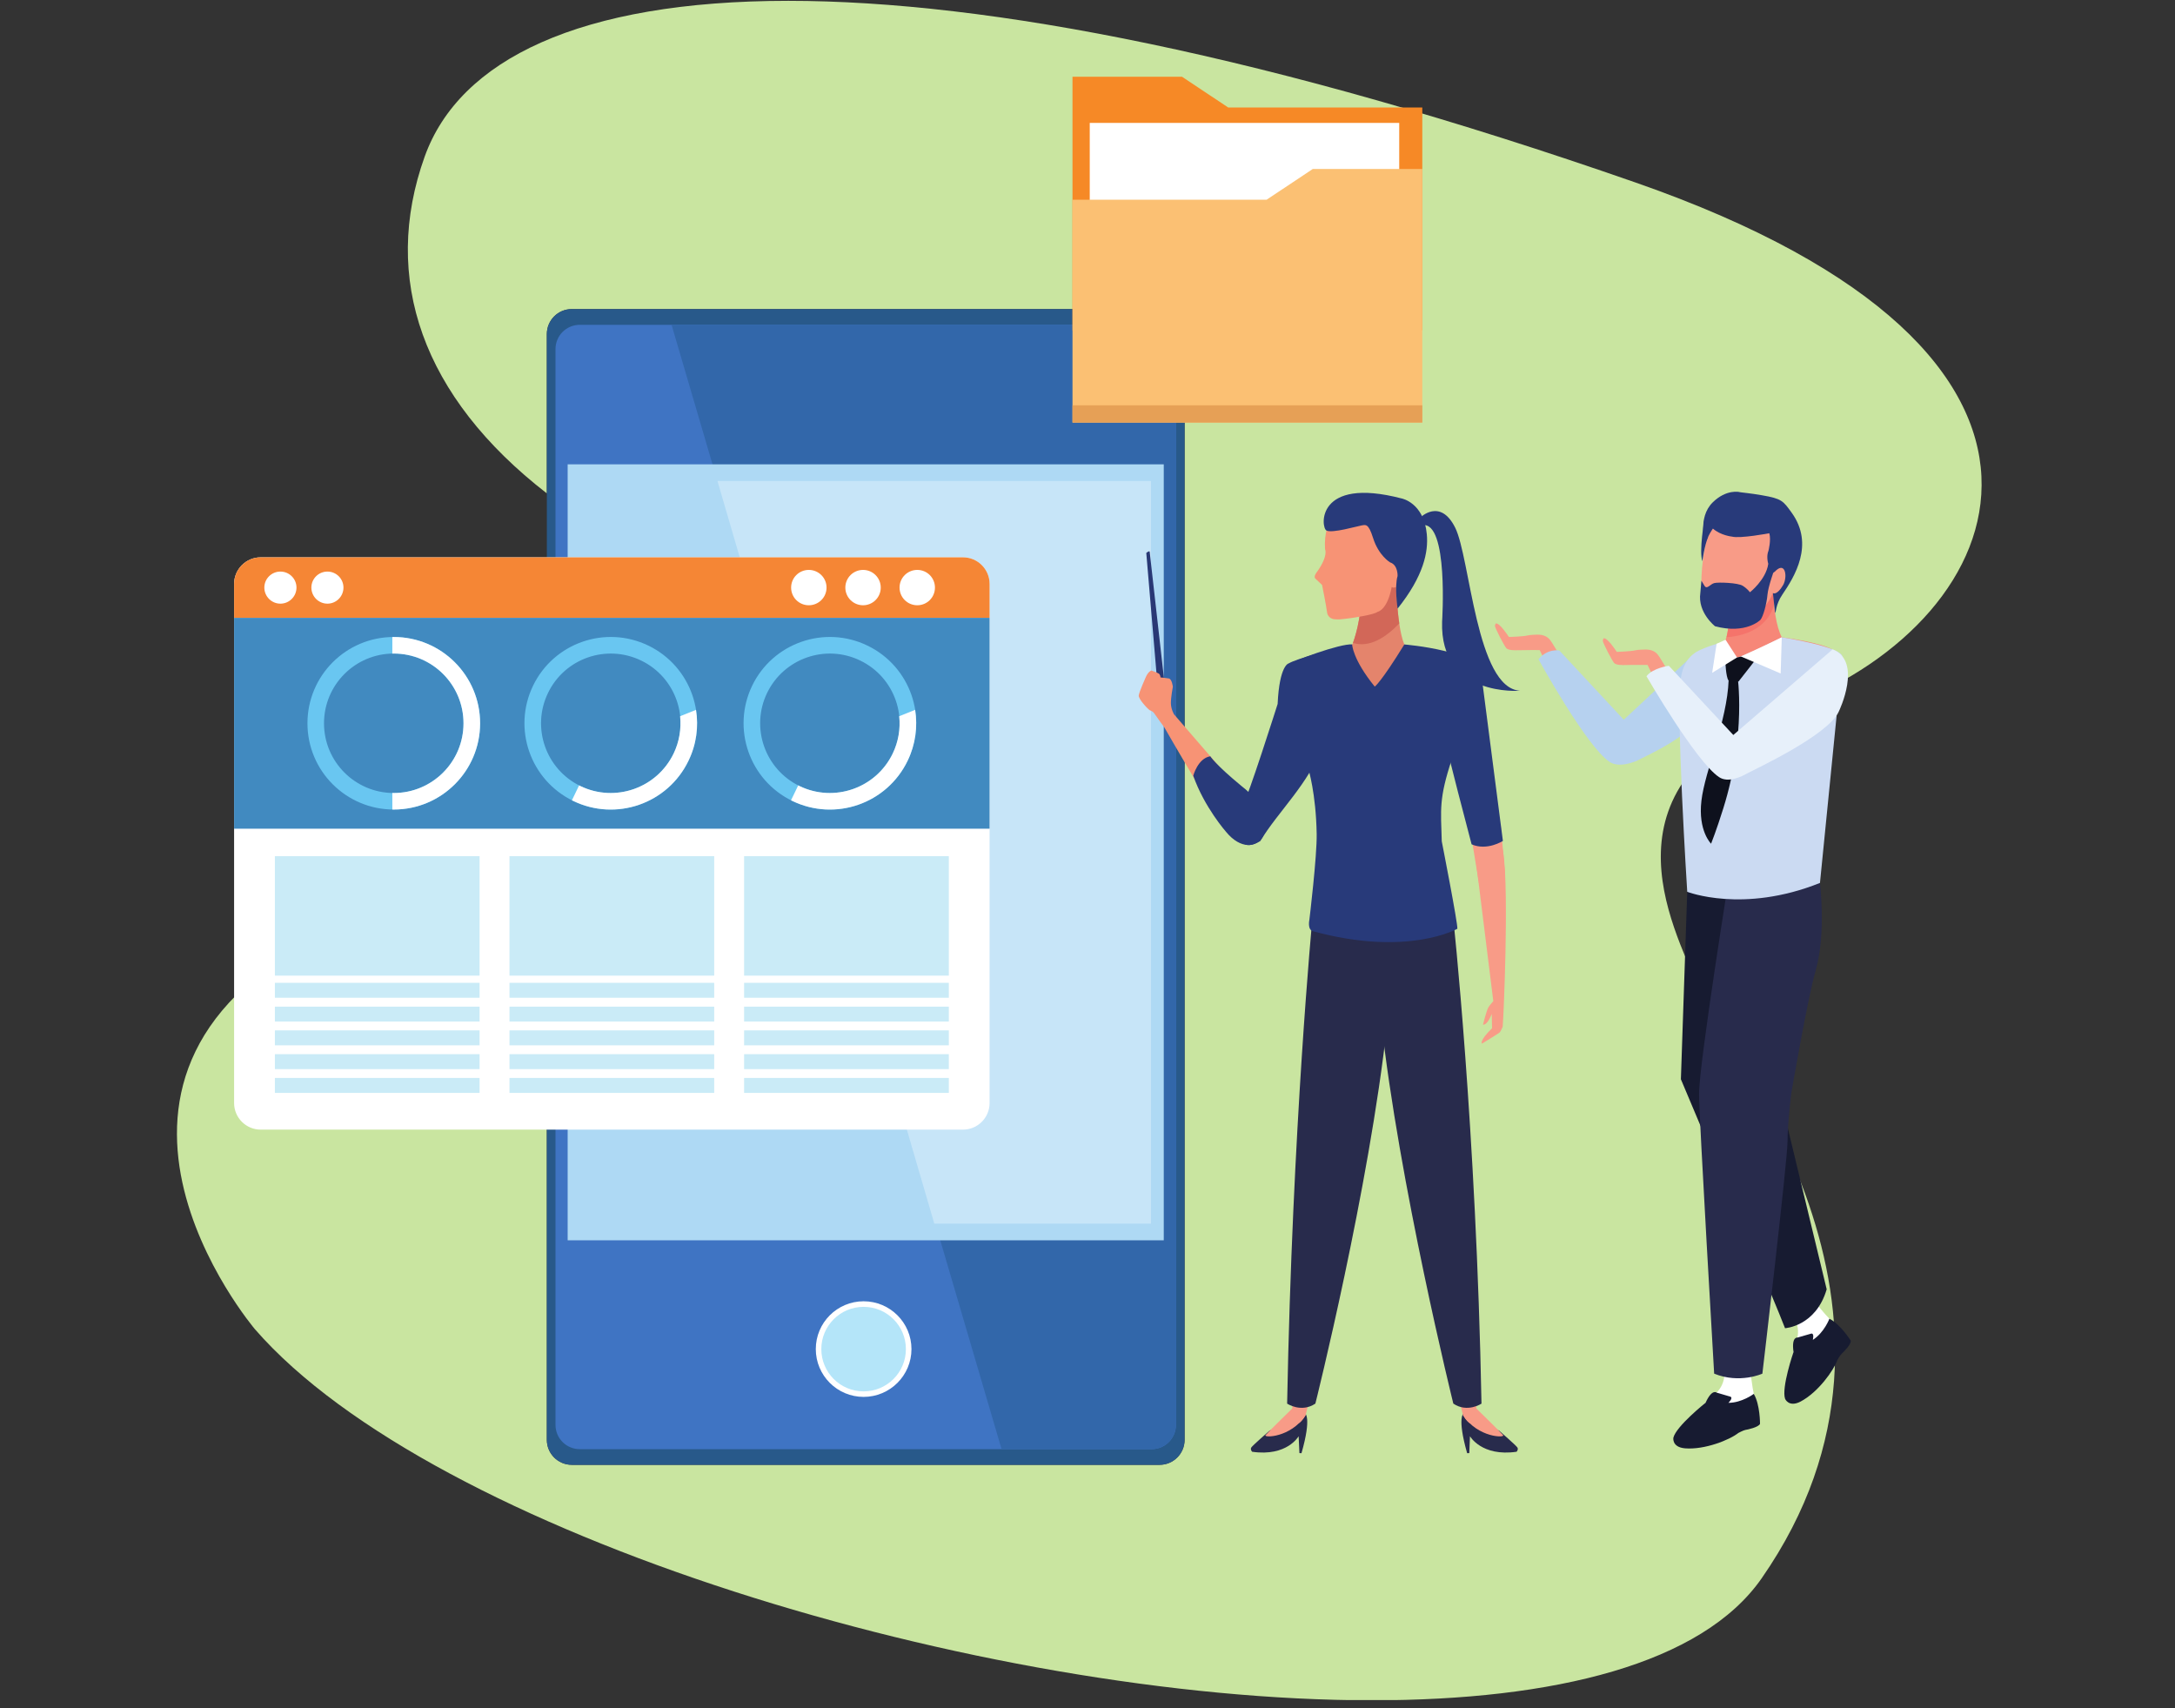 <svg xmlns="http://www.w3.org/2000/svg" xmlns:xlink="http://www.w3.org/1999/xlink" width="191" zoomAndPan="magnify" viewBox="0 0 143.25 112.5" height="150" preserveAspectRatio="xMidYMid meet" version="1.0"><rect x="0" y="0" width="143.25" height="112.5" fill="#333333" stroke="none"/><defs><clipPath id="1f7ba5e632"><path d="M 11 0.043 L 131 0.043 L 131 111.957 L 11 111.957 Z M 11 0.043 " clip-rule="nonzero"/></clipPath></defs><g clip-path="url(#1f7ba5e632)"><path fill="#c9e5a0" d="M 90.363 111.973 C 64.652 111.973 28.523 101.004 16.797 87.543 C 16.797 87.543 2.289 70.496 22.008 61.199 C 27.965 58.391 32.598 55.66 36.016 53.043 L 36.016 94.82 C 36.016 95.727 36.75 96.465 37.66 96.465 L 76.375 96.465 C 77.281 96.465 78.02 95.727 78.02 94.82 L 78.02 22 C 78.02 21.094 77.281 20.355 76.375 20.355 L 37.66 20.355 C 36.75 20.355 36.016 21.094 36.016 22 L 36.016 32.492 C 27.816 26.141 25.094 18.328 27.973 10.305 C 30.262 3.941 38.176 0.055 51.922 0.055 C 65.102 0.055 83.641 3.629 107.723 12.02 C 140.312 23.379 132.395 40.809 118.156 46.344 C 104.836 51.52 110.215 60.91 111.812 64.969 C 113.41 69.027 128.355 86.207 116.027 103.938 C 112.105 109.578 102.367 111.973 90.363 111.973 " fill-opacity="1" fill-rule="nonzero"/></g><path fill="#ecf8fd" d="M 37.98 51.34 C 37.98 51.492 37.855 51.613 37.703 51.613 L 34.965 51.613 C 34.812 51.613 34.691 51.492 34.691 51.34 L 34.691 37.242 C 34.691 37.09 34.812 36.969 34.965 36.969 L 37.703 36.969 C 37.855 36.969 37.98 37.09 37.98 37.242 L 37.98 51.34 " fill-opacity="1" fill-rule="nonzero"/><path fill="#ecf8fd" d="M 38.227 63.73 C 38.227 63.84 38.105 63.934 37.953 63.934 L 35.215 63.934 C 35.062 63.934 34.941 63.84 34.941 63.73 L 34.941 53.32 C 34.941 53.211 35.062 53.117 35.215 53.117 L 37.953 53.117 C 38.105 53.117 38.227 53.211 38.227 53.32 L 38.227 63.73 " fill-opacity="1" fill-rule="nonzero"/><path fill="#28598a" d="M 78.02 94.82 C 78.02 95.727 77.281 96.465 76.375 96.465 L 37.66 96.465 C 36.75 96.465 36.016 95.727 36.016 94.82 L 36.016 22 C 36.016 21.094 36.75 20.355 37.66 20.355 L 76.375 20.355 C 77.281 20.355 78.02 21.094 78.02 22 L 78.02 94.82 " fill-opacity="1" fill-rule="nonzero"/><path fill="#3f74c3" d="M 77.449 93.836 C 77.449 94.719 76.734 95.434 75.848 95.434 L 38.184 95.434 C 37.301 95.434 36.586 94.719 36.586 93.836 L 36.586 22.988 C 36.586 22.105 37.301 21.391 38.184 21.391 L 75.848 21.391 C 76.734 21.391 77.449 22.105 77.449 22.988 L 77.449 93.836 " fill-opacity="1" fill-rule="nonzero"/><path fill="#3267aa" d="M 75.848 21.391 L 44.23 21.391 L 65.965 95.434 L 75.848 95.434 C 76.734 95.434 77.449 94.719 77.449 93.836 L 77.449 22.988 C 77.449 22.105 76.734 21.391 75.848 21.391 " fill-opacity="1" fill-rule="nonzero"/><path fill="#aed9f4" d="M 37.387 81.68 L 76.648 81.68 L 76.648 30.578 L 37.387 30.578 Z M 37.387 81.68 " fill-opacity="1" fill-rule="nonzero"/><path fill="#c7e5f8" d="M 75.805 80.582 L 61.535 80.582 L 47.254 31.676 L 75.805 31.676 L 75.805 80.582 " fill-opacity="1" fill-rule="nonzero"/><path fill="#ffffff" d="M 60.031 88.844 C 60.031 90.582 58.617 91.992 56.879 91.992 C 55.141 91.992 53.73 90.582 53.73 88.844 C 53.73 87.105 55.141 85.695 56.879 85.695 C 58.617 85.695 60.031 87.105 60.031 88.844 " fill-opacity="1" fill-rule="nonzero"/><path fill="#b4e5f9" d="M 59.664 88.844 C 59.664 90.383 58.418 91.629 56.879 91.629 C 55.34 91.629 54.094 90.383 54.094 88.844 C 54.094 87.309 55.34 86.062 56.879 86.062 C 58.418 86.062 59.664 87.309 59.664 88.844 " fill-opacity="1" fill-rule="nonzero"/><path fill="#ffffff" d="M 65.176 72.641 C 65.176 73.605 64.391 74.391 63.426 74.391 L 17.168 74.391 C 16.203 74.391 15.418 73.605 15.418 72.641 L 15.418 38.453 C 15.418 37.488 16.203 36.703 17.168 36.703 L 63.426 36.703 C 64.391 36.703 65.176 37.488 65.176 38.453 L 65.176 72.641 " fill-opacity="1" fill-rule="nonzero"/><path fill="#f58635" d="M 65.176 40.688 L 65.176 38.453 C 65.176 37.488 64.391 36.703 63.426 36.703 L 17.168 36.703 C 16.203 36.703 15.418 37.488 15.418 38.453 L 15.418 40.688 L 65.176 40.688 " fill-opacity="1" fill-rule="nonzero"/><path fill="#ffffff" d="M 19.527 38.695 C 19.527 39.277 19.051 39.754 18.469 39.754 C 17.883 39.754 17.41 39.277 17.41 38.695 C 17.41 38.113 17.883 37.641 18.469 37.641 C 19.051 37.641 19.527 38.113 19.527 38.695 " fill-opacity="1" fill-rule="nonzero"/><path fill="#ffffff" d="M 22.621 38.695 C 22.621 39.277 22.148 39.754 21.566 39.754 C 20.98 39.754 20.508 39.277 20.508 38.695 C 20.508 38.113 20.98 37.641 21.566 37.641 C 22.148 37.641 22.621 38.113 22.621 38.695 " fill-opacity="1" fill-rule="nonzero"/><path fill="#ffffff" d="M 54.438 38.695 C 54.438 39.34 53.914 39.859 53.27 39.859 C 52.625 39.859 52.105 39.34 52.105 38.695 C 52.105 38.051 52.625 37.531 53.27 37.531 C 53.914 37.531 54.438 38.051 54.438 38.695 " fill-opacity="1" fill-rule="nonzero"/><path fill="#ffffff" d="M 58.008 38.695 C 58.008 39.34 57.484 39.859 56.844 39.859 C 56.199 39.859 55.676 39.34 55.676 38.695 C 55.676 38.051 56.199 37.531 56.844 37.531 C 57.484 37.531 58.008 38.051 58.008 38.695 " fill-opacity="1" fill-rule="nonzero"/><path fill="#ffffff" d="M 61.578 38.695 C 61.578 39.34 61.059 39.859 60.414 39.859 C 59.77 39.859 59.246 39.34 59.246 38.695 C 59.246 38.051 59.77 37.531 60.414 37.531 C 61.059 37.531 61.578 38.051 61.578 38.695 " fill-opacity="1" fill-rule="nonzero"/><path fill="#418ac0" d="M 65.176 40.688 L 15.418 40.688 L 15.418 54.574 L 65.176 54.574 L 65.176 40.688 " fill-opacity="1" fill-rule="nonzero"/><path fill="#69c6f1" d="M 25.934 52.223 C 23.398 52.223 21.34 50.168 21.34 47.633 C 21.34 45.094 23.398 43.039 25.934 43.039 C 28.473 43.039 30.527 45.094 30.527 47.633 C 30.527 50.168 28.473 52.223 25.934 52.223 Z M 25.934 41.949 C 22.793 41.949 20.25 44.492 20.25 47.633 C 20.25 50.77 22.793 53.312 25.934 53.312 C 29.074 53.312 31.621 50.77 31.621 47.633 C 31.621 44.492 29.074 41.949 25.934 41.949 " fill-opacity="1" fill-rule="nonzero"/><path fill="#ffffff" d="M 25.934 41.949 C 25.902 41.949 25.871 41.953 25.84 41.953 L 25.84 43.043 C 25.871 43.043 25.902 43.039 25.934 43.039 C 28.473 43.039 30.527 45.094 30.527 47.633 C 30.527 50.168 28.473 52.223 25.934 52.223 C 25.902 52.223 25.871 52.219 25.84 52.219 L 25.84 53.312 C 25.871 53.312 25.902 53.312 25.934 53.312 C 29.074 53.312 31.621 50.77 31.621 47.633 C 31.621 44.492 29.074 41.949 25.934 41.949 " fill-opacity="1" fill-rule="nonzero"/><path fill="#69c6f1" d="M 38.227 51.766 C 35.945 50.66 34.988 47.914 36.094 45.633 C 37.195 43.352 39.941 42.395 42.227 43.5 C 44.512 44.602 45.469 47.348 44.363 49.629 C 43.258 51.91 40.512 52.867 38.227 51.766 Z M 42.703 42.516 C 39.875 41.148 36.477 42.332 35.109 45.156 C 33.742 47.984 34.926 51.379 37.754 52.746 C 40.578 54.113 43.98 52.93 45.344 50.102 C 46.711 47.277 45.527 43.883 42.703 42.516 " fill-opacity="1" fill-rule="nonzero"/><path fill="#ffffff" d="M 44.793 47.168 C 44.875 47.984 44.746 48.836 44.363 49.629 C 43.258 51.91 40.512 52.867 38.227 51.766 L 38.141 51.719 L 37.668 52.703 L 37.754 52.746 C 40.578 54.113 43.98 52.93 45.344 50.102 C 45.871 49.02 46.016 47.852 45.84 46.746 C 45.492 46.891 45.141 47.027 44.793 47.168 " fill-opacity="1" fill-rule="nonzero"/><path fill="#69c6f1" d="M 52.66 51.766 C 50.375 50.66 49.422 47.914 50.523 45.633 C 51.629 43.352 54.375 42.395 56.656 43.5 C 58.941 44.602 59.898 47.348 58.793 49.629 C 57.691 51.91 54.941 52.867 52.66 51.766 Z M 57.133 42.516 C 54.309 41.148 50.906 42.332 49.539 45.156 C 48.176 47.984 49.359 51.383 52.184 52.746 C 55.012 54.113 58.41 52.93 59.777 50.102 C 61.145 47.277 59.961 43.883 57.133 42.516 " fill-opacity="1" fill-rule="nonzero"/><path fill="#ffffff" d="M 59.223 47.168 C 59.309 47.988 59.176 48.836 58.793 49.629 C 57.691 51.91 54.941 52.867 52.66 51.766 L 52.574 51.719 L 52.098 52.703 L 52.184 52.746 C 55.012 54.113 58.41 52.93 59.777 50.102 C 60.301 49.02 60.445 47.852 60.273 46.746 C 59.922 46.891 59.574 47.027 59.223 47.168 " fill-opacity="1" fill-rule="nonzero"/><path fill="#caebf7" d="M 31.586 64.25 L 18.105 64.25 L 18.105 56.383 L 31.586 56.383 L 31.586 64.25 " fill-opacity="1" fill-rule="nonzero"/><path fill="#caebf7" d="M 31.586 65.707 L 18.105 65.707 L 18.105 64.723 L 31.586 64.723 L 31.586 65.707 " fill-opacity="1" fill-rule="nonzero"/><path fill="#caebf7" d="M 31.586 67.273 L 18.105 67.273 L 18.105 66.293 L 31.586 66.293 L 31.586 67.273 " fill-opacity="1" fill-rule="nonzero"/><path fill="#caebf7" d="M 31.586 68.84 L 18.105 68.84 L 18.105 67.855 L 31.586 67.855 L 31.586 68.84 " fill-opacity="1" fill-rule="nonzero"/><path fill="#caebf7" d="M 31.586 70.406 L 18.105 70.406 L 18.105 69.422 L 31.586 69.422 L 31.586 70.406 " fill-opacity="1" fill-rule="nonzero"/><path fill="#caebf7" d="M 31.586 71.973 L 18.105 71.973 L 18.105 70.988 L 31.586 70.988 L 31.586 71.973 " fill-opacity="1" fill-rule="nonzero"/><path fill="#caebf7" d="M 47.039 64.25 L 33.555 64.25 L 33.555 56.383 L 47.039 56.383 L 47.039 64.25 " fill-opacity="1" fill-rule="nonzero"/><path fill="#caebf7" d="M 47.039 65.707 L 33.555 65.707 L 33.555 64.723 L 47.039 64.723 L 47.039 65.707 " fill-opacity="1" fill-rule="nonzero"/><path fill="#caebf7" d="M 47.039 67.273 L 33.555 67.273 L 33.555 66.293 L 47.039 66.293 L 47.039 67.273 " fill-opacity="1" fill-rule="nonzero"/><path fill="#caebf7" d="M 47.039 68.84 L 33.555 68.84 L 33.555 67.855 L 47.039 67.855 L 47.039 68.84 " fill-opacity="1" fill-rule="nonzero"/><path fill="#caebf7" d="M 47.039 70.406 L 33.555 70.406 L 33.555 69.422 L 47.039 69.422 L 47.039 70.406 " fill-opacity="1" fill-rule="nonzero"/><path fill="#caebf7" d="M 47.039 71.973 L 33.555 71.973 L 33.555 70.988 L 47.039 70.988 L 47.039 71.973 " fill-opacity="1" fill-rule="nonzero"/><path fill="#caebf7" d="M 62.492 64.25 L 49.008 64.25 L 49.008 56.383 L 62.492 56.383 L 62.492 64.25 " fill-opacity="1" fill-rule="nonzero"/><path fill="#caebf7" d="M 62.492 65.707 L 49.008 65.707 L 49.008 64.723 L 62.492 64.723 L 62.492 65.707 " fill-opacity="1" fill-rule="nonzero"/><path fill="#caebf7" d="M 62.492 67.273 L 49.008 67.273 L 49.008 66.293 L 62.492 66.293 L 62.492 67.273 " fill-opacity="1" fill-rule="nonzero"/><path fill="#caebf7" d="M 62.492 68.84 L 49.008 68.84 L 49.008 67.855 L 62.492 67.855 L 62.492 68.84 " fill-opacity="1" fill-rule="nonzero"/><path fill="#caebf7" d="M 62.492 70.406 L 49.008 70.406 L 49.008 69.422 L 62.492 69.422 L 62.492 70.406 " fill-opacity="1" fill-rule="nonzero"/><path fill="#caebf7" d="M 62.492 71.973 L 49.008 71.973 L 49.008 70.988 L 62.492 70.988 L 62.492 71.973 " fill-opacity="1" fill-rule="nonzero"/><path fill="#f68926" d="M 70.637 21.758 L 93.676 21.758 L 93.676 7.078 L 80.891 7.078 L 77.852 5.055 L 70.637 5.055 L 70.637 21.758 " fill-opacity="1" fill-rule="nonzero"/><path fill="#ffffff" d="M 92.156 20.871 L 71.773 20.871 L 71.773 8.094 L 92.156 8.094 L 92.156 20.871 " fill-opacity="1" fill-rule="nonzero"/><path fill="#fbc073" d="M 93.676 27.828 L 70.637 27.828 L 70.637 13.152 L 83.422 13.152 L 86.461 11.129 L 93.676 11.129 L 93.676 27.828 " fill-opacity="1" fill-rule="nonzero"/><path fill="#e6a056" d="M 70.637 26.691 L 70.637 27.828 L 93.676 27.828 L 93.676 26.691 L 70.637 26.691 " fill-opacity="1" fill-rule="nonzero"/><path fill="#283a7a" d="M 93.527 34.098 C 93.527 34.098 94.844 32.758 95.84 34.746 C 96.832 36.73 97.227 45.328 100.113 45.488 C 100.113 45.488 94.82 45.93 94.98 40.938 C 94.98 40.938 95.418 34.305 93.676 34.586 L 93.527 34.098 " fill-opacity="1" fill-rule="nonzero"/><path fill="#283875" d="M 76.785 45.777 L 75.723 36.359 C 75.723 36.359 75.746 36.211 75.496 36.414 L 76.293 45.805 L 76.785 45.777 " fill-opacity="1" fill-rule="nonzero"/><path fill="#f79375" d="M 77.324 47.043 C 77.324 47.043 77.121 46.707 77.117 46.305 C 77.117 45.902 77.246 45.223 77.246 45.223 C 77.246 45.223 77.191 44.723 76.984 44.68 C 76.781 44.641 76.434 44.613 76.434 44.613 C 76.434 44.613 76.426 44.418 76.312 44.355 C 76.195 44.285 75.828 44.156 75.828 44.156 C 75.828 44.156 75.629 44.215 75.461 44.598 C 75.461 44.598 75.027 45.57 75 45.797 C 74.973 46.02 75.539 46.637 75.715 46.766 C 75.715 46.766 75.934 46.844 76.008 46.961 C 76.078 47.074 76.691 47.91 76.691 47.91 C 76.691 47.91 80.43 54.449 81.156 55.039 C 81.883 55.625 81.816 52.238 81.816 52.238 L 77.324 47.043 " fill-opacity="1" fill-rule="nonzero"/><path fill="#283a7a" d="M 83.004 55.391 C 84.156 53.469 86.234 51.57 87.055 49.188 C 88.113 46.125 87.766 42.762 87.766 42.762 C 87.766 42.762 85.41 43.371 84.883 43.684 C 84.883 43.684 84.266 43.773 84.148 46.359 C 84.148 46.359 82.07 52.898 81.953 52.727 C 81.953 52.727 80.742 56.691 83.004 55.391 " fill-opacity="1" fill-rule="nonzero"/><path fill="#283a7a" d="M 80.754 54.785 C 80.754 54.785 79.32 53.164 78.59 51.086 C 78.59 51.086 78.891 49.938 79.711 49.805 C 79.711 49.805 80.035 50.332 81.746 51.746 C 85 54.242 82.676 57.125 80.754 54.785 " fill-opacity="1" fill-rule="nonzero"/><path fill="#282b4c" d="M 82.469 95.605 C 82.469 95.605 82.332 95.465 82.41 95.328 C 82.488 95.195 83.617 94.215 83.617 94.215 L 85.949 93.074 C 85.949 93.074 86.406 93.297 85.719 95.699 L 85.582 95.695 L 85.531 94.582 C 85.531 94.582 84.773 95.938 82.469 95.605 " fill-opacity="1" fill-rule="nonzero"/><path fill="#f89b87" d="M 85.781 75.32 C 85.781 75.32 85.094 87.82 85.117 92.961 C 85.117 92.961 85.188 94.543 85.988 93.203 C 85.988 93.203 86.305 92 86.602 90.34 C 87.469 85.434 89.449 78.465 88.422 75.883 L 85.781 75.32 " fill-opacity="1" fill-rule="nonzero"/><path fill="#f89b87" d="M 85.117 92.75 C 85.117 92.75 83.617 94.215 83.352 94.508 C 83.188 94.695 85.004 94.695 85.988 93.203 C 85.988 93.203 85.633 92.062 85.117 92.75 " fill-opacity="1" fill-rule="nonzero"/><path fill="#282b4c" d="M 86.438 60.473 C 86.438 60.473 85.117 74.301 84.773 92.434 C 84.773 92.434 85.699 93.059 86.633 92.434 C 86.633 92.434 90.172 78.324 91.363 67.41 C 91.363 67.41 92.902 62.551 92.648 60.715 C 92.395 58.879 86.438 60.473 86.438 60.473 " fill-opacity="1" fill-rule="nonzero"/><path fill="#282b4c" d="M 99.883 95.605 C 99.883 95.605 100.02 95.465 99.941 95.328 C 99.863 95.195 98.734 94.215 98.734 94.215 L 96.402 93.074 C 96.402 93.074 95.945 93.297 96.629 95.699 L 96.77 95.695 L 96.816 94.582 C 96.816 94.582 97.578 95.938 99.883 95.605 " fill-opacity="1" fill-rule="nonzero"/><path fill="#f89b87" d="M 96.57 75.32 C 96.57 75.32 97.258 87.82 97.23 92.961 C 97.23 92.961 97.16 94.543 96.359 93.203 C 96.359 93.203 96.043 92 95.75 90.34 C 94.879 85.434 92.902 78.465 93.926 75.883 L 96.57 75.32 " fill-opacity="1" fill-rule="nonzero"/><path fill="#f89b87" d="M 97.23 92.75 C 97.23 92.75 98.734 94.215 98.996 94.508 C 99.164 94.695 97.348 94.695 96.359 93.203 C 96.359 93.203 96.719 92.062 97.23 92.75 " fill-opacity="1" fill-rule="nonzero"/><path fill="#282b4c" d="M 95.695 60.301 C 95.695 60.301 97.23 74.301 97.574 92.434 C 97.574 92.434 96.648 93.059 95.719 92.434 C 95.719 92.434 92.141 77.98 90.949 67.066 C 90.949 67.066 89.449 62.551 89.703 60.715 C 89.953 58.879 95.695 60.301 95.695 60.301 " fill-opacity="1" fill-rule="nonzero"/><path fill="#e4846c" d="M 87.887 43.023 C 88.52 42.777 89.098 42.512 89.109 42.344 C 89.109 42.344 89.73 40.684 89.609 39.141 C 89.582 38.754 91.91 37.207 91.91 37.207 C 91.91 37.207 91.914 41.094 92.492 42.441 C 92.492 42.441 93.176 42.668 94.215 43.039 L 94.148 46.664 L 87.82 46.547 L 87.887 43.023 " fill-opacity="1" fill-rule="nonzero"/><path fill="#d26758" d="M 91.91 37.234 L 91.91 37.363 L 91.914 37.418 L 91.914 37.5 C 91.914 37.547 91.914 37.598 91.918 37.656 L 91.918 37.676 C 91.918 37.703 91.918 37.734 91.918 37.766 C 91.918 37.797 91.922 37.828 91.922 37.859 L 91.922 37.883 C 91.922 37.949 91.926 38.02 91.926 38.094 L 91.93 38.121 C 91.93 38.16 91.93 38.195 91.934 38.234 C 91.934 38.273 91.934 38.316 91.938 38.355 L 91.938 38.383 C 91.938 38.426 91.941 38.465 91.941 38.508 L 91.941 38.512 C 91.945 38.551 91.945 38.594 91.949 38.637 L 91.949 38.668 C 91.953 38.754 91.957 38.844 91.965 38.938 L 91.965 38.969 C 91.969 39.059 91.977 39.152 91.98 39.25 L 91.984 39.281 C 91.984 39.328 91.988 39.379 91.992 39.426 L 91.992 39.43 C 91.996 39.477 92 39.523 92.004 39.57 L 92.004 39.605 C 92.012 39.703 92.02 39.801 92.027 39.898 L 92.031 39.938 C 92.035 39.984 92.039 40.035 92.047 40.082 C 92.051 40.133 92.055 40.18 92.059 40.23 L 92.062 40.266 C 92.066 40.316 92.07 40.363 92.078 40.414 C 92.082 40.461 92.09 40.512 92.094 40.559 L 92.098 40.594 C 92.102 40.641 92.109 40.691 92.113 40.738 C 92.121 40.789 92.125 40.832 92.133 40.879 L 92.141 40.914 C 92.145 40.961 92.152 41.008 92.16 41.055 C 91.277 41.977 90.199 42.676 89.109 42.34 C 89.148 42.238 89.727 40.637 89.609 39.141 C 89.582 38.754 91.91 37.207 91.91 37.207 L 91.91 37.234 " fill-opacity="1" fill-rule="nonzero"/><path fill="#283a7a" d="M 86.238 60.574 C 86.238 60.574 86.094 61.219 86.469 61.324 C 92.703 63.031 95.984 61.164 95.984 61.164 C 96.031 60.871 94.957 55.402 94.957 55.402 C 94.898 53.289 94.758 52.605 95.625 49.992 C 96.211 48.23 97.574 44.516 97.574 44.516 C 97.715 42.859 92.492 42.441 92.492 42.441 C 90.93 44.977 90.543 45.215 90.543 45.215 C 89.074 43.41 89.055 42.438 89.055 42.438 C 88.297 42.363 85.055 43.543 84.773 43.828 C 84.141 44.469 85.316 48.68 86.172 50.637 C 86.172 50.637 86.672 52.234 86.719 54.914 C 86.746 56.379 86.238 60.574 86.238 60.574 " fill-opacity="1" fill-rule="nonzero"/><path fill="#f89b87" d="M 96.723 53.992 L 97.406 58.152 C 97.406 58.152 98.305 58.309 99.137 57.672 L 98.84 54.34 L 96.723 53.992 " fill-opacity="1" fill-rule="nonzero"/><path fill="#f89b87" d="M 98.352 65.93 C 98.086 63.828 97.145 56.211 97.145 56.211 C 97.145 56.211 97.578 54.223 98.785 55.422 C 99.473 56.105 99.059 65.82 99.059 65.82 C 99.059 65.82 99.016 67.016 98.969 67.613 C 98.969 67.613 98.84 67.934 98.766 67.996 C 98.695 68.062 97.605 68.727 97.605 68.727 C 97.605 68.727 97.402 68.562 98.27 67.715 L 98.25 66.77 C 98.25 66.77 97.98 67.516 97.672 67.48 C 97.672 67.48 97.887 66.598 98.027 66.34 C 98.098 66.219 98.352 65.93 98.352 65.93 " fill-opacity="1" fill-rule="nonzero"/><path fill="#283a7a" d="M 96.922 55.602 C 95.414 49.871 95.281 49.164 95.281 49.164 C 96.016 47.082 97.539 44.215 97.539 44.215 L 98.984 55.379 C 98.984 55.379 97.941 56.051 96.922 55.602 " fill-opacity="1" fill-rule="nonzero"/><path fill="#f79375" d="M 92.363 39.051 C 92.363 39.051 94.406 36.422 93.391 34.324 C 92.77 33.047 91.727 32.66 90.805 32.598 C 89.809 32.559 89.223 32.645 88.438 33.238 C 88.438 33.238 87.133 34.039 87.27 36.168 C 87.27 36.168 87.504 36.582 86.758 37.637 C 86.758 37.637 86.484 37.953 86.633 38.102 C 86.754 38.223 87.074 38.52 87.074 38.52 C 87.074 38.52 87.344 39.852 87.41 40.367 C 87.41 40.367 87.473 40.754 87.91 40.781 C 88.191 40.801 88.184 40.805 88.984 40.703 C 88.984 40.703 90.496 40.492 90.727 40.293 C 90.727 40.293 91.367 40.203 91.66 38.656 C 91.66 38.656 91.957 38.91 92.309 38.172 C 92.309 38.172 92.379 38.934 92.363 39.051 " fill-opacity="1" fill-rule="nonzero"/><path fill="#283a7a" d="M 92.047 40.082 C 92.047 40.082 91.836 38.629 92.047 37.934 C 92.047 37.934 92.086 37.207 91.555 37.035 C 91.555 37.035 90.797 36.594 90.43 35.418 C 90.121 34.441 89.941 34.562 89.664 34.605 C 89.387 34.652 87.742 35.133 87.363 34.938 C 86.984 34.746 86.66 31.348 92.324 32.828 C 92.324 32.828 93.781 33.105 93.973 35.184 C 94.082 36.332 93.773 37.926 92.047 40.082 " fill-opacity="1" fill-rule="nonzero"/><path fill="#f89b87" d="M 109.852 44.195 C 109.852 44.195 109.328 43.258 109.137 43.055 C 108.934 42.844 108.656 42.754 108.262 42.777 C 108.262 42.777 107.906 42.777 107.652 42.836 C 107.398 42.895 106.484 42.93 106.484 42.93 C 106.484 42.93 105.875 41.977 105.621 42.035 C 105.621 42.035 105.566 42.09 105.566 42.207 C 105.562 42.324 106.188 43.547 106.324 43.676 C 106.457 43.801 106.855 43.805 107.059 43.797 C 107.414 43.781 108.512 43.789 108.512 43.789 L 109 44.801 L 109.852 44.195 " fill-opacity="1" fill-rule="nonzero"/><path fill="#f89b87" d="M 102.75 43.219 C 102.75 43.219 102.227 42.281 102.035 42.078 C 101.832 41.867 101.555 41.777 101.16 41.797 C 101.16 41.797 100.805 41.801 100.551 41.859 C 100.297 41.918 99.379 41.949 99.379 41.949 C 99.379 41.949 98.773 41 98.52 41.059 C 98.52 41.059 98.465 41.113 98.461 41.227 C 98.461 41.344 99.086 42.57 99.219 42.695 C 99.355 42.824 99.75 42.828 99.957 42.82 C 100.312 42.805 101.406 42.809 101.406 42.809 L 101.898 43.82 L 102.75 43.219 " fill-opacity="1" fill-rule="nonzero"/><path fill="#b6d1ef" d="M 112.172 46.863 C 112.172 46.863 113.426 43.398 111.719 42.941 L 106.945 47.398 L 102.703 42.84 C 102.703 42.84 101.93 42.68 101.328 43.418 C 101.328 43.418 104.473 49.145 106.008 50.172 C 106.613 50.578 107.617 50.219 108.023 49.992 C 108.426 49.766 111.5 48.441 112.172 46.863 " fill-opacity="1" fill-rule="nonzero"/><path fill="#ffffff" d="M 118.035 86.602 C 118.035 86.602 118.645 87.273 118.332 88.285 C 117.789 90.039 118.047 90.336 118.125 90.465 C 118.207 90.59 119.898 89.156 120.559 88.176 C 121.145 87.312 120.773 87.121 120.488 86.844 C 120.207 86.562 119.504 85.738 119.371 85.469 L 118.035 86.602 " fill-opacity="1" fill-rule="nonzero"/><path fill="#171b31" d="M 118.125 89.035 C 118.125 89.035 117.316 91.383 117.57 92.121 C 117.57 92.121 117.812 92.703 118.586 92.301 C 119.742 91.695 120.777 90.242 121.012 89.566 C 121.012 89.566 121.199 89.238 121.301 89.145 C 121.402 89.055 121.941 88.527 121.895 88.289 C 121.895 88.289 121.223 87.215 120.488 86.844 C 120.488 86.844 120.148 87.758 119.395 88.238 C 119.395 88.238 119.512 87.793 119.293 87.824 L 118.383 88.086 C 118.383 88.086 117.98 88.012 118.125 89.035 " fill-opacity="1" fill-rule="nonzero"/><path fill="#ffffff" d="M 113.566 90.273 C 113.566 90.273 113.719 91.168 112.91 91.852 C 111.516 93.043 111.57 93.43 111.57 93.582 C 111.57 93.73 113.766 93.426 114.852 92.957 C 115.809 92.539 115.598 92.18 115.508 91.793 C 115.418 91.406 115.27 90.332 115.297 90.035 L 113.566 90.273 " fill-opacity="1" fill-rule="nonzero"/><path fill="#171b31" d="M 111.125 58.73 L 110.707 71.074 C 110.707 71.074 117.207 86.457 117.566 87.469 C 117.566 87.469 119.594 87.352 120.309 84.906 L 116.613 69.582 L 117.922 59.387 L 111.125 58.73 " fill-opacity="1" fill-rule="nonzero"/><path fill="#282b4c" d="M 119.844 57.965 C 119.844 57.965 120.309 61.422 119.574 63.949 C 119.055 65.73 117.984 71.957 117.984 71.957 C 117.984 71.957 117.73 73.965 117.73 75.188 C 117.73 76.41 116.074 90.461 116.074 90.461 C 116.074 90.461 114.586 91.145 112.898 90.461 C 112.898 90.461 111.902 73.504 111.902 72.07 C 111.902 70.012 113.953 57.312 113.953 57.312 L 119.844 57.965 " fill-opacity="1" fill-rule="nonzero"/><path fill="#f68778" d="M 113.152 45.281 L 121.258 43.762 C 121.176 43.371 121.055 43.078 120.902 42.926 C 120.316 42.34 117.352 41.969 117.352 41.969 C 116.578 40.438 116.828 37.227 116.828 37.227 C 116.828 37.227 114.008 38.473 113.988 38.824 C 113.902 40.242 113.875 41.648 113.648 42.129 C 113.605 42.219 113.41 42.332 113.152 42.441 L 113.152 45.281 " fill-opacity="1" fill-rule="nonzero"/><path fill="#f5746b" d="M 116.844 39.777 C 116.824 39.527 116.809 39.281 116.801 39.043 C 116.734 39.078 116.656 39.121 116.656 39.109 C 116.652 39.074 116.652 39.035 116.652 39 L 116.648 38.957 C 116.648 38.918 116.645 38.879 116.645 38.84 L 116.645 38.812 C 116.641 38.773 116.641 38.73 116.641 38.691 L 116.641 38.688 L 116.422 38.688 L 113.98 39.816 C 113.961 40.164 113.918 40.5 113.871 40.816 C 113.836 41.297 113.785 41.703 113.707 41.969 C 115.879 41.801 116.656 40.617 116.844 39.777 " fill-opacity="1" fill-rule="nonzero"/><path fill="#cbdaf2" d="M 112.59 42.555 L 113.504 42.25 C 113.855 42.766 114.16 43.262 114.402 43.297 C 114.668 43.332 117.352 41.969 117.352 41.969 C 117.352 41.969 121.418 42.598 121.348 43.281 L 121.07 46.059 L 119.867 58.145 C 114.809 60.172 111.125 58.73 111.125 58.73 C 111.125 58.73 110.352 46.656 110.707 44.625 C 110.973 43.082 111.863 42.832 112.59 42.555 " fill-opacity="1" fill-rule="nonzero"/><path fill="#0e111d" d="M 113.852 44.773 L 114.43 44.457 C 114.43 44.457 115.035 48.336 113.5 53.234 C 113.051 54.676 112.695 55.562 112.695 55.562 C 112.695 55.562 111.828 54.719 112.059 52.734 C 112.289 50.75 113.758 47.492 113.852 44.773 " fill-opacity="1" fill-rule="nonzero"/><path fill="#0e111d" d="M 113.637 43.602 C 113.637 43.602 113.672 44.562 113.836 44.801 C 113.836 44.801 114.328 44.918 114.508 44.875 L 115.559 43.531 L 114.734 43.23 L 114.402 43.297 L 113.637 43.602 " fill-opacity="1" fill-rule="nonzero"/><path fill="#ffffff" d="M 114.402 43.297 L 112.766 44.312 L 113.059 42.398 L 113.648 42.129 L 114.402 43.297 " fill-opacity="1" fill-rule="nonzero"/><path fill="#ffffff" d="M 114.656 43.23 L 117.277 44.352 L 117.352 41.969 C 117.352 41.969 116.137 42.57 114.656 43.23 " fill-opacity="1" fill-rule="nonzero"/><path fill="#f89b87" d="M 112.438 35.312 C 112.438 35.312 112.023 36.977 112.059 38.551 C 112.102 40.312 112.805 40.949 113.41 41.141 C 113.41 41.141 113.555 41.254 114.129 41.242 C 114.84 41.227 116.23 40.367 116.766 39.055 C 116.766 39.055 117.133 39.219 117.438 38.613 C 117.738 38.004 117.691 37.012 116.938 37.512 C 116.938 37.512 117.547 34.781 116.34 34.438 C 115.129 34.09 112.828 33.336 112.438 35.312 " fill-opacity="1" fill-rule="nonzero"/><path fill="#283a7a" d="M 116.766 39.055 C 116.766 39.055 117.023 39.246 117.438 38.531 C 117.73 38.027 117.613 37.02 117 37.543 C 116.934 37.617 116.855 37.684 116.793 37.715 C 116.645 37.777 116.234 36.852 116.473 36.277 C 116.473 36.277 116.66 35.574 116.531 35.117 C 116.531 35.117 114.594 35.484 114.059 35.336 C 114.059 35.336 113.328 35.262 112.816 34.809 C 112.816 34.809 112.484 35.27 112.324 35.773 C 112.324 35.773 111.773 34.098 112.805 33.082 C 113.699 32.203 114.562 32.395 114.586 32.41 C 114.613 32.426 115.289 32.48 116.055 32.617 C 117.348 32.84 117.441 32.98 118.008 33.77 C 119.512 35.859 118.188 37.984 117.387 39.16 C 116.93 39.832 116.98 40.379 116.91 40.355 L 116.766 39.055 " fill-opacity="1" fill-rule="nonzero"/><path fill="#283a7a" d="M 112.254 34.203 C 112.254 34.203 111.891 36.316 112.121 36.961 C 112.121 36.961 112.25 35.957 112.496 35.371 L 112.254 34.203 " fill-opacity="1" fill-rule="nonzero"/><path fill="#e7f0fa" d="M 121.117 46.836 C 121.117 46.836 122.699 43.559 120.703 42.762 L 114.16 48.402 L 109.914 43.844 C 109.914 43.844 108.844 43.988 108.441 44.535 C 108.441 44.535 111.684 50.148 113.219 51.176 C 113.824 51.582 114.695 51.145 115.102 50.918 C 115.504 50.691 120.445 48.418 121.117 46.836 " fill-opacity="1" fill-rule="nonzero"/><path fill="#171b31" d="M 112.332 92.379 C 112.332 92.379 110.391 93.926 110.211 94.684 C 110.211 94.684 110.102 95.301 110.973 95.379 C 112.27 95.488 113.926 94.82 114.484 94.371 C 114.484 94.371 114.82 94.191 114.953 94.168 C 115.09 94.148 115.828 93.992 115.918 93.766 C 115.918 93.766 115.926 92.5 115.508 91.793 C 115.508 91.793 114.73 92.383 113.836 92.383 C 113.836 92.383 114.172 92.066 113.969 91.977 L 113.062 91.711 C 113.062 91.711 112.762 91.434 112.332 92.379 " fill-opacity="1" fill-rule="nonzero"/><path fill="#283a7a" d="M 116.895 37.414 C 116.895 37.414 116.453 38.629 116.41 39.156 C 116.355 39.781 116.121 40.625 115.941 40.824 C 115.941 40.824 114.992 41.785 112.957 41.242 C 112.957 41.242 111.797 40.34 111.988 39.047 L 112.059 38.242 C 112.059 38.242 112.105 38.316 112.254 38.566 C 112.418 38.855 112.637 38.465 112.906 38.398 C 113.176 38.332 114.469 38.375 114.781 38.578 C 115.098 38.777 115.254 39.004 115.254 39.004 C 115.254 39.004 116.297 38.191 116.461 37.145 L 116.895 37.414 " fill-opacity="1" fill-rule="nonzero"/></svg>